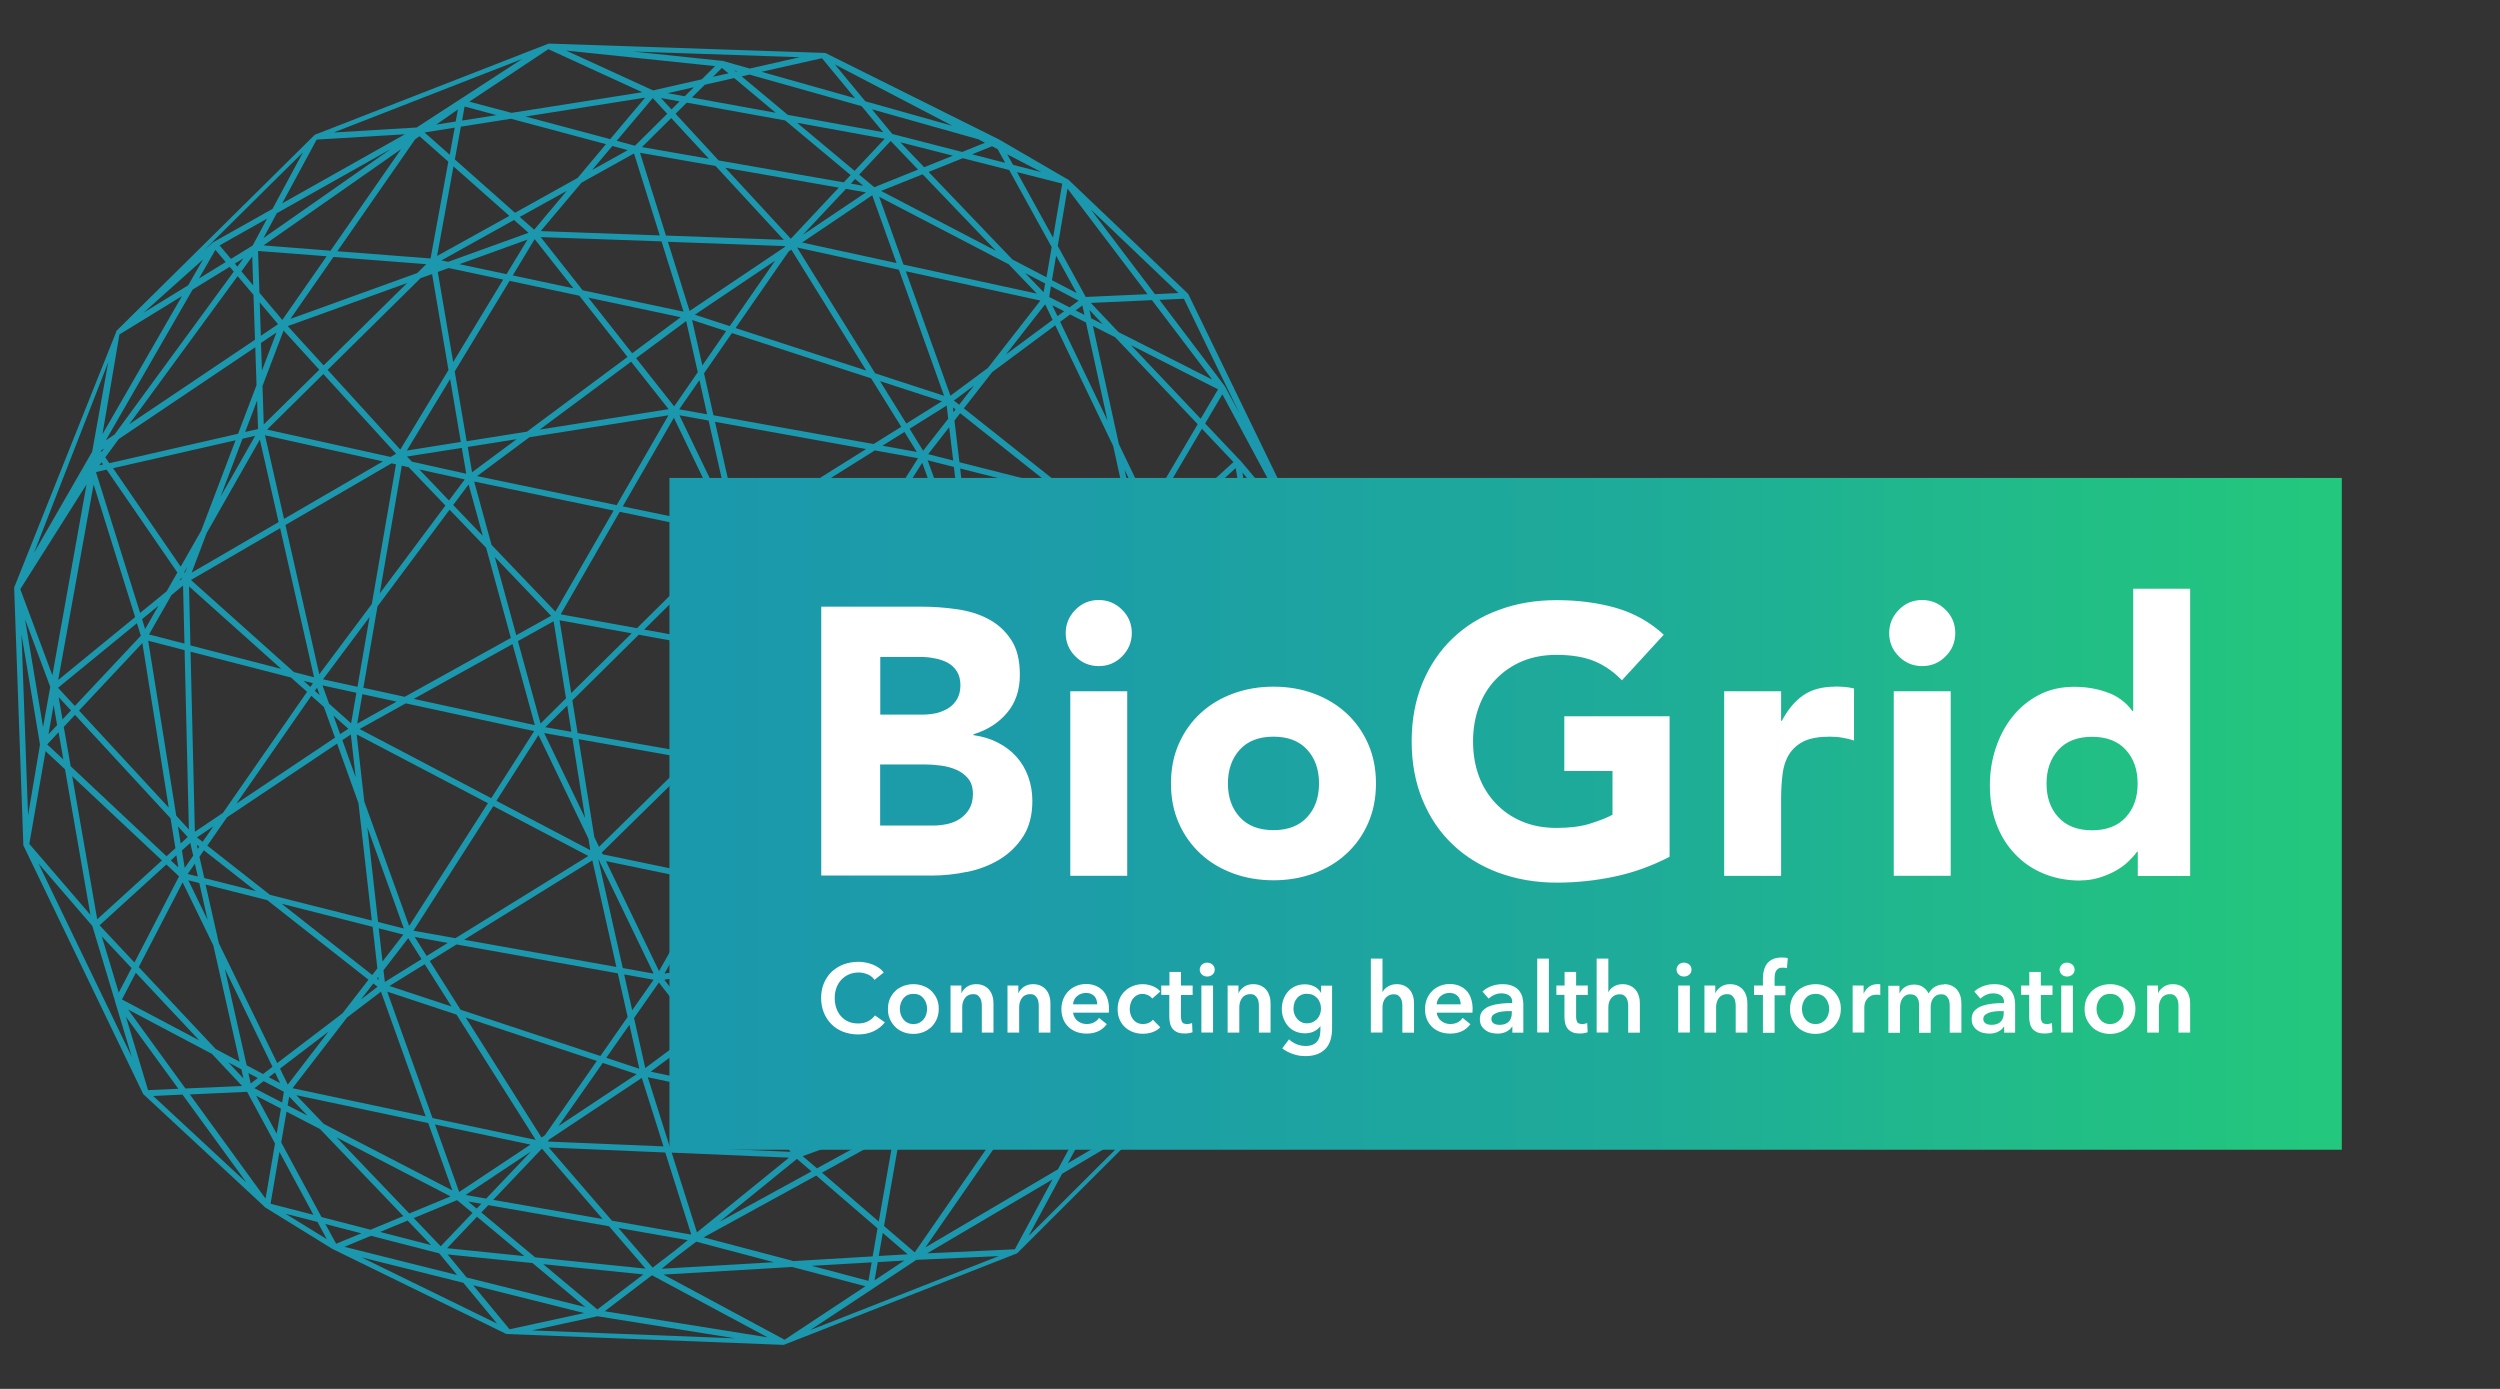 <?xml version="1.0" encoding="UTF-8"?>
<svg id="Layer_2" xmlns="http://www.w3.org/2000/svg" width="180" height="100" xmlns:xlink="http://www.w3.org/1999/xlink" viewBox="0 0 180 100">
  <rect x="0" y="0" width="180" height="100" fill="#333333" stroke="none"/>
  <defs>
    <style>
      .cls-1 {
        fill: none;
      }

      .cls-2 {
        fill: url(#linear-gradient);
      }

      .cls-3 {
        fill: #1b98ad;
      }

      .cls-4 {
        clip-path: url(#clippath-1);
      }

      .cls-5 {
        clip-path: url(#clippath-3);
      }

      .cls-6 {
        clip-path: url(#clippath-2);
      }

      .cls-7 {
        fill: #fff;
      }

      .cls-8 {
        clip-path: url(#clippath);
      }
    </style>
    <clipPath id="clippath">
      <rect class="cls-1" width="180" height="100"/>
    </clipPath>
    <clipPath id="clippath-1">
      <rect class="cls-1" x="1" y="3.07" width="167.61" height="93.86"/>
    </clipPath>
    <clipPath id="clippath-2">
      <rect class="cls-1" x="48.2" y="34.41" width="120.41" height="48.37"/>
    </clipPath>
    <linearGradient id="linear-gradient" x1="1203.66" y1="-199.32" x2="1204.56" y2="-199.32" gradientTransform="translate(-162377.09 -26838.51) scale(134.94 -134.94)" gradientUnits="userSpaceOnUse">
      <stop offset="0" stop-color="#1b98ad"/>
      <stop offset=".27" stop-color="#1c9da7"/>
      <stop offset=".61" stop-color="#1eac98"/>
      <stop offset=".99" stop-color="#23c67e"/>
      <stop offset="1" stop-color="#24c77e"/>
    </linearGradient>
    <clipPath id="clippath-3">
      <rect class="cls-1" x="1" y="3.07" width="167.61" height="93.86"/>
    </clipPath>
  </defs>
  <g id="Layer_1-2" data-name="Layer_1">
    <g class="cls-8">
      <g>
        <g class="cls-4">
          <path class="cls-3" d="M94.86,57.61s0,0,0,0h0s-.66-18.56-.66-18.56c0,0,0,0,0,0,0,0,0,0,0,0,0,0,0-.01,0-.02,0,0,0,0,0-.02,0,0,0,0,0,0,0,0,0-.01,0-.02,0,0,0,0,0,0,0,0,0,0,0,0l-8.62-17.77s-.02-.03-.03-.04c0,0,0-.01,0-.02,0,0,0,0,0,0,0,0,0,0-.01-.01l-8.61-8.21s0,0,0,0c0,0-.01,0-.02-.01,0,0,0,0-.01,0,0,0,0,0,0,0l-4.97-2.89s0,0,0,0c0,0,0,0,0,0l-12.49-6.22s0,0,0,0c0,0-.02,0-.03,0-.01,0-.03,0-.04-.01,0,0,0,0-.01,0h0s0,0,0,0l-19.79-.67h0s-.02,0-.02,0c-.01,0-.02,0-.03,0,0,0-.01,0-.02,0,0,0,0,0,0,0h0s0,0,0,0l-16.8,6.55s0,0,0,0c0,0-.02.01-.03.02,0,0-.02.01-.03.02,0,0,0,0,0,0h0s-14.26,14.1-14.26,14.1h0s0,0,0,0t0,0s0,.01-.01.02c0,0,0,0,0,0,0,0,0,0,0,0,0,0,0,.01,0,.02,0,0,0,.01,0,.02,0,0,0,0,0,0,0,0,0,0,0,0L1.02,42.3s0,0,0,0h0s0,.01,0,.02c0,0,0,.01,0,.02,0,0,0,0,0,.01,0,0,0,0,0,.01,0,0,0,0,0,0,0,0,0,0,0,0s0,0,0,0h0s.66,18.44.66,18.44h0s0,.01,0,.02c0,0,0,.01,0,.02,0,0,0,0,0,0,0,0,0,.01,0,.02,0,0,0,0,0,0,0,0,0,0,0,0,0,0,0,0,0,0l8.62,17.89s0,0,.01.01c0,.02.02.03.03.04,0,0,0,0,0,0,0,0,0,0,0,0l8.7,8.08h0s0,0,0,0h0s0,.02,0,.02c0,0,0,0,.01,0,0,0,.01.01.02.02,0,0,0,0,0,0h0s4.86,3,4.86,3h0s0,0,0,0c0,0,0,0,0,0,0,0,0,0,0,0l12.49,6.11h0s0,0,0,0c.02.01.05.02.08.02l19.9.78h0s.05,0,.08-.02h0l16.7-6.55h0s0,0,0,0c0,0,0,0,.01,0,0,0,.01,0,.02-.01,0,0,0,0,0,0,0,0,.02,0,.03-.02h0l14.26-14.22s0-.01,0-.02c0,0,.01-.01.02-.02,0,0,0,0,0-.01,0,0,0,0,0-.01,0,0,0,0,0,0,0,0,0,0,0,0l7.19-18.33h0s0,0,0-.02c0,0,0-.01,0-.02,0,0,0-.01,0-.02,0,0,0-.01,0-.02M20.25,82.25l.38-2.21,2.41,1.25,6,6.27-2.36.98-3.53-.91-2.9-5.37ZM22.58,87.47l-3.1-.8.64-3.73,2.45,4.53ZM16.54,19.21l.29.35-8.58,11.72-.63.42,6.25-10.85,2.67-1.64ZM14.32,20.06l1.19-2.07.74.88-1.94,1.19ZM52.88,5.07l.2.06-.1.02-.1-.08ZM62.52,92.22l-4.07-1.08,4.31-.25-.23,1.33ZM57.11,90.79l-6.45-1.7,8.11-4.45,4.41,3.8-.35,2.02-5.72.34ZM70.45,10.03l.47.25-1.64.66-5.03-1.29-1.47-1.78,7.67,2.16ZM62.29,7.28l-2.18-2.64,8.47,4.42-6.29-1.77ZM86.23,30.55l-3.5,5.94-2.17-4.51-1.87-8.51,1.6.81,5.95,6.27ZM81.42,24.85l6.28,3.18-1.25,2.12-5.03-5.31ZM77.62,79.18l-.12-3.64,8.97-5.99-7.96,10.87-.89-1.24ZM78.24,80.79l-.54.74-.05-1.57.6.83ZM46.98,91.26l-2.46-2.85,5,.88-.95.77-1.58,1.21ZM20.19,78l-.84-.44.45-.34.38.79ZM20.16,76.94l3.49-2.66-2.93,3.81-.56-1.15ZM24.97,73.27l2.46-1.87,3.22,8.98-9.59-2.03,3.92-5.08ZM13.09,61.24l.61-.55.21.92-.61.88-.2-1.25ZM12.85,62.46l-.55-.51.4-.37.14.88ZM7.31,33.28l.11.16-.27.06.16-.22ZM7.68,33.82l5.09,7.4-.77,1.35-1.91,1.56-3.18-10.14.77-.18ZM30.61,9.53l2.13-.34-.36,1.95-1.8-1.59.03-.02ZM32.81,8.75l-1.4.22,1.56-1.09-.16.87ZM33.45,7.67l2.31.62-2.49.39.18-1.01ZM33.18,9.12l3.61-.57,6.84,1.83-2.04,2.43-4.51,2.51-4.33-3.84.43-2.35ZM66.1,12.21l-3.15,1.27-1.09-.91,2.27-2.42,1.97,2.06ZM64.81,10.24l3.8.97-2.07.83-1.73-1.81ZM75.44,76.2l-2.55-2.83,3.98-3.93.09,2.8-1.52,3.96ZM77,73.35l.07,1.96-1.1.73,1.04-2.7ZM63.55,80.7l-3.94-.83,3.6-5.99,1.12,6.54-.78.28ZM64.41,80.85v.03s-.06-.01-.06-.01l.06-.02ZM14.03,59.88l-.31-12.96,7.23,1.86,1.16,1.03-6.06,8.72-2.01,1.35ZM15.36,59.5l-.77,1.11-.41-.32,1.18-.79ZM12.34,42.85l.84-.69.1,4.18-2.55-.66,1.62-2.84ZM10.45,45.3l-.22-.72,1.18-.97-.96,1.68ZM45.65,11.05l1.85,5.9-8.57-.31,2.94-3.49,3.78-2.1ZM42.65,12.22l1.44-1.71,1.11.3-2.55,1.42ZM75.77,21.98l.85.43-.48.35-.38-.79ZM75.79,23.03l-3.36,2.49,2.82-3.61.54,1.12ZM71.13,26.49l-2.7,2-3.21-8.96,9.69,2.11-3.78,4.85ZM81.5,38.28l-.33.47-3.65-2.9,3.65.92.33,1.5ZM81.64,36.9l.71.18-.51.73-.2-.9ZM81.51,39.03l.12-.17.07.32-.19-.15ZM81.67,39.71l-1.21.8.79-1.13.41.33ZM80.92,39.11l-1.44,2.06-7.88,5.25-1.43-3.95-1.04-8.74,7.37,1.86,4.42,3.51ZM67.53,66.61l-.2-.05,1.83-10.22,3.71-5.01,2.44,10.78-7.77,4.49ZM75.4,62.56l1.38,6.09-8.62-1.91,7.25-4.18ZM45.84,77.34l-5.63,3.74,3.19-4.55,2.44.81ZM43.65,76.16l1.67-2.38.71,3.17-2.38-.79ZM46.46,76.9l-.81-3.6,1.79-2.56,2.68,3.44-3.66,2.72ZM50.39,74.53l3.16,4.05-6.7-1.42,3.55-2.63ZM29.77,67.01l5.75-8.97,6.84,3.59-9.57,5.92-3.02-.54ZM32.24,67.89l-1.52.94-.86-1.37,2.38.43ZM28.19,33.36l.32.07-1.74,10.06-3.78,5.06-2.44-10.75,7.64-4.44ZM20.45,37.36l-1.37-6.02,8.49,1.88-7.12,4.14ZM56.98,17.98l5.39,8.7-9.41-3.06,3.82-5.51.19-.13ZM66.56,66.39l-2.73-2.86,4.75-6.41-1.67,9.34-.34-.08ZM42.79,60.26l-1.13-7.04,7.94,1.4-6.47,6.35-.34-.71ZM26.16,49.54l1.02-5.88,5.19-6.96,2.63,2.74,1.78,6.49-7.64,4.24-2.98-.65ZM28.57,50.51l-2.85,1.59.37-2.12,2.49.54ZM25.74,49.45l-2.48-.54,3.35-4.49-.87,5.02ZM29.43,33.64l2.64,2.76-4.73,6.33,1.59-9.2.49.11ZM66.1,32.99l-5.67,8.95-6.92-3.57,9.48-5.94,3.1.56ZM63.54,32.09l1.58-.99.89,1.44-2.48-.45ZM66.66,49.28l-9.15-1.93,3.07-4.85,9.5,4.89-3.42,1.89ZM70.25,47.8l-.39,2.16-2.55-.54,2.94-1.62ZM39.86,44.73l.89,5.55-1.83,1.81-1.63-5.93,2.57-1.43ZM37.17,45.73l-1.54-5.62,4.05,4.23-2.5,1.39ZM40.29,44.66l5.19.94-4.35,4.3-.84-5.24ZM40.84,50.8l.3,1.89-1.88-.33,1.58-1.56ZM41.21,50.43l4.78-4.73,8.28,1.5.4,2.45-4.69,4.61-8.39-1.48-.38-2.34ZM53.02,39.4l1.19,7.35-7.83-1.42,6.43-6.36.21.44ZM54.65,46.82l-.98-6.06,3.11,6.45-2.13-.39ZM56.71,47.64l-1.67,1.63-.32-2,1.99.36ZM54.76,50.16l.82,5.07-5.07-.89,4.25-4.18ZM56,55.16l-.87-5.37,1.92-1.88,1.56,5.81-2.61,1.44ZM58.73,54.15l1.51,5.64-4.05-4.24,2.54-1.4ZM57.46,47.78l8.62,1.82-7.08,3.91-1.54-5.72ZM57.19,47.06l-3.76-7.79-.08-.49,6.84,3.53-3.01,4.75ZM53.22,38.05l-1.74-7.68,10.88,1.96-9.15,5.73ZM52.71,37.77l-3.79-7.87,2.1.38,1.69,7.49ZM48.91,29.46l1.45-2.09.55,2.46-2.01-.36ZM52.35,38.02l-7.51-1.56,3.68-6.38,3.83,7.94ZM52.59,38.51l.02.04-6.75,6.68-5.49-1,4.25-7.38,7.97,1.66ZM39.98,44.03l-4.59-4.8-1.25-4.56,10.04,2.09-4.19,7.27ZM34.76,38.58l-2.13-2.22,1.11-1.48,1.02,3.7ZM32.33,36.04l-2.14-2.24,3.27.72-1.13,1.51ZM36.9,46.37l1.61,5.84-8.72-1.89,7.12-3.95ZM41.21,53.14l.92,5.76-2.95-6.12,2.03.36ZM43.39,61.51l-.06-.13,6.79-6.67,5.37.95-4.23,7.49-7.87-1.64ZM51.05,63.55l-3.6,6.37-3.82-7.92,7.41,1.54ZM55.88,55.86l4.59,4.8,1.26,4.67-10.02-2.08,4.17-7.39ZM61.09,61.3l2.17,2.27-1.15,1.55-1.03-3.82ZM63.57,63.89l2.24,2.34-3.41-.75,1.17-1.58ZM63.53,63.22l-2.67-2.79-1.75-6.5,7.61-4.2,3.06.64-1.04,5.79-5.22,7.05ZM70.21,50.47l2.39.5-3.27,4.42.88-4.92ZM70.28,50.05l.4-2.24,1.42,1.27.53,1.46-2.35-.5ZM70.89,47.41l.49-.33.41,1.14-.91-.81ZM70.71,47.01l-.32-2.66.84,2.31-.52.35ZM70.28,47.01l-9.46-4.88,5.58-8.81,3.35,9.25.53,4.44ZM66.79,33.14l1.89.48.84,7.06-2.73-7.54ZM66.82,32.71l1.52-1.95.29,2.4-1.8-.46ZM66.47,32.46l-.98-1.59,2.67-1.67.11.95-1.8,2.3ZM65.26,30.5l-1.9-3.06,4.46,1.45-2.57,1.61ZM64.89,30.73l-1.99,1.24-11.53-2.07-.68-3.02,2.01-2.9,10.02,3.26,2.17,3.49ZM50.57,26.31l-.74-3.27,2.45.8-1.71,2.47ZM52.54,23.48l-2.51-.82,5.78-3.89-3.26,4.7ZM49.4,23.1l.84,3.7-1.7,2.46-2.74-3.47,3.61-2.68ZM45.52,25.44l-3.16-4.01,6.65,1.41-3.5,2.6ZM48.14,29.46l-9.28,1.47,6.58-4.89,2.7,3.42ZM48.13,29.9l-3.73,6.47-10.05-2.09,3.77-2.8,10.01-1.58ZM33.99,34.01l-.31-1.83,3.52-.56-3.21,2.38ZM33.57,34.11l-3.91-.87-.36-.37,3.95-.62.32,1.86ZM22.6,48.76l-1.44-.37-7.41-6.63,6.42-3.73,2.44,10.73ZM22.53,49.19l-.18.27-.49-.44.68.17ZM22.83,49.52l.19.53-.35-.31.15-.22ZM23.22,49.35l2.44.53-.38,2.2-1.59-1.42-.47-1.31ZM29.21,50.64l9.25,2-3.09,4.83-9.48-4.98,3.33-1.85ZM38.78,52.94l3.59,7.45.13.82-6.76-3.55,3.03-4.73ZM42.65,61.95l1.73,7.67-10.96-1.96,9.22-5.71ZM43.07,61.89h.03s3.96,8.21,3.96,8.21l-2.22-.4-1.76-7.81ZM47.06,70.54l-1.54,2.2-.58-2.58,2.12.38ZM47.83,70.54l9.25-1.52-6.61,4.91-2.64-3.39ZM47.84,70.1l3.65-6.46,10.02,2.08-3.68,2.73-9.99,1.65ZM61.87,65.99l.3,1.75-3.41.56,3.11-2.31ZM62.29,65.89l4.05.9.22.23-3.97.65-.3-1.78ZM73.26,51.13l1.6.41,7.36,6.58-6.53,3.77-2.43-10.77ZM73.33,50.7l.23-.33.61.54-.83-.22ZM73.04,50.37l-.25-.68.45.4-.2.28ZM72.48,48.83l-.72-1.99,7.04-4.69-5.32,7.59-1.01-.9ZM69.08,33.28l-.36-3,.41-.53,6.55,5.2-6.6-1.67ZM68.65,29.67l-.04-.34.19.15-.15.19ZM68.68,28.84l1.45-1.08-1.07,1.38-.38-.3ZM67.98,28.5l-4.97-1.62-5.62-9.06,7.33,1.6,3.25,9.07ZM57.75,17.46l5.05-3.4,1.75,4.88-6.8-1.48ZM56.48,17.8l-6.83,4.59-1.56-4.98,8.45.31-.06.09ZM49.22,22.44l-7.27-1.54-3.02-3.83,8.7.31,1.58,5.05ZM38.5,17.22l2.79,3.54-4.37-.93,1.58-2.62ZM36.47,19.74l-3.39-.72,4.9-1.77-1.51,2.49ZM38.45,16.53l-1.03-.91,3.39-1.88-2.35,2.8ZM38.06,16.76l-5.79,2.09-.49-.1,5.23-2.91,1.04.92ZM31.51,19.13l-.06.02v-.03s.06.01.06.01ZM32.31,19.3l3.92.83-3.6,5.94-1.11-6.49.78-.28ZM36.68,20.22l5.03,1.07,3.47,4.41-7.24,5.38-4.34.69-.86-5.03,3.94-6.5ZM33.18,31.82l-3.89.62,3.12-5.15.77,4.54ZM28.12,32.9l-8.89-1.97,4.05-4,5.24,5.74-.4.23ZM20.06,37.59l-6.26,3.64,1.08-2.85,3.83-6.73,1.35,5.94ZM13.32,41.26l-.05-.07.21-.37-.17.43ZM13.09,41.68l-.16.13.11-.2.05.07ZM13.61,42.22l6.64,5.94-6.54-1.69-.1-4.25ZM22.42,50.1l.9.8.8,2.21-7.1,4.75,5.4-7.77ZM24,51.51l1.08.96-.59.39-.49-1.36ZM25.26,52.88l.35,3.09-.96-2.68.61-.41ZM25.69,52.88l9.44,4.95-5.67,8.84-3.23-8.96-.55-4.84ZM29.07,66.85l-1.85-.47-.77-6.81,2.62,7.27ZM29.04,67.29l-1.5,1.94-.27-2.39,1.77.45ZM29.39,67.54l.96,1.52-2.64,1.64-.1-.84,1.78-2.31ZM30.58,69.42l1.93,3.05-4.47-1.48,2.54-1.57ZM30.95,69.19l1.92-1.19,11.61,2.08.71,3.14-1.96,2.81-10.07-3.33-2.21-3.5ZM42.97,76.39l-3.74,5.35-.24.16-5.46-8.64,9.45,3.13ZM39.53,82.05l6.68-4.44,1.56,4.93-8.33-.35.09-.14ZM46.64,77.56l7.31,1.55,2.97,3.82-8.7-.37-1.58-5ZM54.61,79.25l4.32.92-1.57,2.62-2.75-3.53ZM56.81,83.35l-6.63,5.38-1.82-5.74,8.44.36ZM59.38,80.26l3.4.72-4.9,1.77,1.5-2.49ZM59.17,79.77l-4.97-1.05-3.47-4.45,7.28-5.41,4.23-.7.86,5.06-3.94,6.55ZM62.67,68.09l3.91-.64-3.13,5.2-.78-4.56ZM67.6,67.07l9.03,2-4.03,3.98-5.26-5.83.26-.15ZM77.29,69.11l.96-.22-.89,2.32-.07-2.1ZM77.49,68.62l2.68-4.74-1.74,4.53-.94.21ZM77.15,68.35l-1.36-6.01,6.38-3.68-.95,2.48-4.07,7.21ZM75.77,51.78l6.46,1.67.13,4.22-6.59-5.89ZM75.07,51.15l-1.27-1.13,5.98-8.53,2.05-1.37.39,12.88-7.15-1.84ZM82.27,40.29l.91.99,2.02,12.48-2.54-.66-.38-12.81ZM82.35,39.74l.51-.47.2,1.24-.71-.77ZM82.17,39.31l-.21-.94.61-.87.2,1.25-.61.55ZM83.02,37.54l.54.51-.4.37-.14-.88ZM81.54,36.43l-.57-2.61,1.35,2.81-.77-.2ZM81.07,36.31l-4.37-1.11-7.3-5.8,2.04-2.61,4.54-3.37,4.17,8.69.92,4.19ZM76.33,23.17l.72-.53,1.14.58,1.55,7.06-3.41-7.11ZM77.44,22.35l.49-.36.15.68-.64-.32ZM77.01,22.13l-1.47-.75.13-.77,1.99,1.04-.65.48ZM75.15,21.05l-1.34-1.39,1.44.75-.11.64ZM74.65,21.14l-9.6-2.09-1.75-4.88,9.33,4.86,2.02,2.11ZM63.43,13.75l3-1.2,5.28,5.51-8.27-4.31ZM62.16,13.38l-.9-.16.31-.33.59.49ZM62.35,13.85l-4.55,3.06,3.11-3.31,1.44.25ZM56.94,17.19l-4.72-5.11,8.17,1.43-3.45,3.68ZM56.43,17.27l-8.48-.31-1.87-5.96,5.44.95,4.91,5.32ZM46.22,10.59l2.11-2.09,2.71,2.93-4.82-.84ZM45.71,10.49l-1.31-.35,2.6-3.08,1.04,1.13-2.33,2.31ZM47.59,7.06l1.34.24-.58.58-.76-.82ZM43.94,10.02l-6.1-1.63,8.61-1.36-2.51,2.98ZM36.68,15.54l-5.21,2.89,1.18-6.45,4.02,3.56ZM31.04,19.3h-.03s.02-.02.02-.02v.02ZM31.11,19.73l1.18,6.91-3.47,5.73-5.23-5.74,6.69-6.6.84-.3ZM23.3,26.31l-2.58-2.83,8.59-3.1-6.01,5.93ZM19.9,23.95l-1.04,2.73-.07-1.99,1.1-.74ZM18.78,24.18l-.08-2.41,1.32,1.57-1.24.84ZM20.42,23.8l2.57,2.82-4,3.94-.09-2.77,1.52-4ZM18.58,30.89l-.93.21.86-2.26.07,2.05ZM18.37,31.38l-2.49,4.38,1.58-4.17.9-.21ZM14.49,38.2l-1.48,2.6-4.87-7.09,8.82-2.01-2.47,6.5ZM9.73,44.43l-5.54,4.53,2.55-14.08,2.99,9.55ZM4.21,50.18l.9.97-.61.65-.28-1.62ZM4.12,52.2l-.63.67.37-2.12.25,1.45ZM4.18,49.52l5.68-4.65.28.9-4.75,5.06-1.22-1.32ZM10.25,46.3l1.9,11.85-6.46-6.99,4.56-4.86ZM10.66,46.13l2.63.68.31,12.91-.91-.99-2.02-12.6ZM13.52,60.26l-.51.47-.2-1.23.71.77ZM14.17,60.82l.18.14-.11.16-.07-.31ZM14.69,61.23l3.73,2.93-3.71-.94-.35-1.53.32-.47ZM14.93,60.88l1.41-2.03,7.93-5.31,1.54,4.29.96,8.45-7.33-1.85-4.51-3.54ZM26.83,66.73l.34,2.99-.37.48-6.52-5.13,6.55,1.66ZM27.23,70.34l.03.22-.12-.1.1-.13ZM27.18,71.05l-1.19.91.89-1.15.31.24ZM27.88,71.4l4.99,1.65,5.7,9.02-7.43-1.57-3.26-9.1ZM38.18,82.42l-5.12,3.4-1.74-4.86,6.87,1.45ZM33.52,86.04l4.71-3.13-3.23,3.39-1.48-.26ZM34.65,86.68l-.33.34-.61-.51.94.16ZM39.02,82.7l4.37,5.07-7.88-1.38,3.51-3.69ZM39.52,82.62l8.38.36,1.87,5.91-5.71-1-4.55-5.27ZM57.38,83.44l1.05.9-6.63,3.63,5.58-4.53ZM57.8,83.24l5.78-2.09.48.1-5.24,2.87-1.03-.88ZM64.39,81.57l-1.12,6.38-4.09-3.52,5.21-2.86ZM64.82,80.7h.03s-.02.02-.02.02v-.02ZM64.75,80.27l-1.19-6.96,3.48-5.78,5.25,5.83-6.71,6.62-.84.3ZM72.58,73.67l2.56,2.84-8.59,3.1,6.03-5.95ZM77.08,75.82l.09,2.72-1.35-1.88,1.26-.84ZM77.48,75.04l-.09-2.72,1.36-3.54,9.96-2.27-1.49,2.04-9.73,6.49ZM78.94,68.29l2.67-6.97,1.35-2.39,5.88,7.09-9.9,2.26ZM82.8,57.72l-.12-4.17,2.47.64-1.69,2.99-.66.54ZM83.72,41.86l6.43,6.97-4.54,4.77-1.9-11.74ZM83.59,41.08l-.35-2.16.64-.58,6.96,6.53.46,2.75-.84.89-6.86-7.43ZM84.2,38.05l4.77-4.35,1.75,10.46-6.52-6.12ZM91.66,47.23l-.31-1.87,1.11,1.04-.79.84ZM92.36,47.13l-.36,2.09-.24-1.45.6-.64ZM91.38,48.16l.28,1.67-.92-.99.64-.67ZM91.23,44.66l-1.78-10.64,4.29,5.1-1.18,6.79-1.34-1.25ZM83.88,37.76l-.9-.85,3.56-6.04,2.27,2.4-4.93,4.49ZM78.57,22.92l-.13-.6.96,1.02-.83-.42ZM75.74,20.17l.3-1.76,1.48,2.69-1.79-.93ZM75.34,19.96l-2.45-1.28-6.03-6.3,2.46-.99,3.34.85,3.06,5.55-.37,2.16ZM73.22,12.39l3.26.83-.66,3.89-2.6-4.72ZM72.94,11.87l-.42-.76,2.46,1.28-2.04-.52ZM72.36,11.72l-2.37-.61,1.44-.58.4.21.54.98ZM61.53,12.3l-4.14-3.46,6.31,1.15-2.17,2.31ZM61.24,12.61l-.49.52-9.01-1.58-3.1-3.36.81-.8,7.08,1.28,4.71,3.93ZM49.82,7.02l.93-.92,2.11-.48,2.99,2.5-6.04-1.1ZM49.3,6.93l-1.23-.22,1.89-.43-.66.65ZM36.81,8.12l-3.02-.8,5.69-3.78,6.76,3.1-9.44,1.49ZM30.21,9.81l2.07,1.83-1.28,6.97-6.71-.52,5.6-8.06.31-.22ZM30.69,19.02l-.65.64-9.13,3.3,3.1-4.46,6.68.52ZM20.33,23.04l-1.65-1.96-.1-3.01,4.94.38-3.19,4.58ZM18.23,20.55l-.85-1.01.78-1.07.07,2.08ZM18.25,21.24l.11,3.22-9.06,6.09,7.81-10.67,1.14,1.35ZM18.38,24.98l.09,2.75-1.33,3.5-9.27,2.12-.29-.42.97-1.32,9.83-6.61ZM7.32,32.53l-.06-.08.23-.15-.17.24ZM4.22,52.73l.34,1.95-1.16-1.08.81-.87ZM4.59,52.34l.81-.87,6.88,7.45.35,2.15-.64.58-6.9-6.48-.5-2.84ZM11.66,61.95l-4.66,4.24-1.8-10.3,6.46,6.06ZM11.98,62.24l.91.86-3.21,6.2-2.51-2.68,4.81-4.38ZM14.03,62.18l.21.93-.73-.18.52-.74ZM14.35,63.58l.6,2.66-1.39-2.86.79.2ZM14.81,63.69l4.43,1.12,7.29,5.73-1.87,2.42-4.7,3.58-4.2-8.62-.96-4.23ZM19.62,76.81l-.68.52-1.18-.63-1.57-6.94,3.43,7.05ZM18.56,77.62l-.51.39-.17-.75.68.36ZM18.98,77.84l1.46.77-.13.77-1.99-1.03.66-.51ZM20.82,78.95l1.31,1.37-1.42-.73.11-.63ZM21.32,78.85l9.51,2.01,1.74,4.85-9.26-4.79-1.99-2.08ZM32.44,86.14l-2.97,1.23-5.24-5.48,8.21,4.25ZM32.91,86.41l1.11.92-2.29,2.4-1.94-2.03,3.12-1.29ZM31.05,89.65l-3.68-.95,1.98-.82,1.69,1.77ZM34.35,87.61l3.4,2.83-5.56-.57,2.16-2.27ZM34.65,87.3l.51-.53,8.69,1.52,2.63,3.05-7.95-.81-3.87-3.23ZM48.83,90.39l1.3-.99,5.59,1.48-8.08.47,1.18-.96ZM63.56,88.77l1.79,1.54-2.08.12.29-1.66ZM63.65,88.27l1.21-6.88,6.72.52-5.72,8.26-2.21-1.9ZM65.17,80.98l.65-.64,9.14-3.3-3.09,4.46-6.69-.52ZM75.52,76.98l1.68,2.34.09,2.6-4.92-.38,3.16-4.56ZM78.51,81.16l.06.08-.22.14.16-.22ZM78.78,80.79l8.74-11.93,1.14-.76-1.39,7.71-8.33,5.21-.16-.22ZM88.26,67.84l.58-.8-.08.46-.5.33ZM83.18,58.54l.6-1.07,2-1.64,2.91,9.36-5.51-6.65ZM84.37,56.44l1.04-1.84.25.79-1.28,1.05ZM85.71,54.11l4.73-4.97,1.23,1.34-5.66,4.62-.31-.98ZM89.28,33.14s0,0,0,0c0,0,0,0,0,0,0,0,0,0,0,0t0,0l-2.51-2.65,1.24-2.1,4.81,8.94-3.53-4.19ZM80.54,23.92l-2-2.11,4.4-.2,4.34,5.72-6.73-3.41ZM78.18,21.39l-2.02-3.68.7-4.13,5.76,7.6-4.44.2ZM61.56,7.07l-6.73-1.9,4.35-.98,2.38,2.88ZM62.05,7.66l1.54,1.86-6.87-1.25-3.32-2.77.56-.13,8.1,2.28ZM51.33,5.53l.65-.64.47.39-1.12.25ZM50.54,5.71l-3.52.8-6.26-2.87,10.73,1.12-.96.95ZM23.8,18.05l-4.83-.38,9.91-6.93-5.08,7.31ZM17.09,19.2l-.18-.22.62-.38-.44.6ZM7.38,31.24l1.22-7.16,4.5-2.76-5.71,9.92ZM6.23,34.88l-2.46,13.74-2.31-6.2,4.77-7.54ZM3.28,54.08l1.4,1.31,1.83,10.48-4.4-5.11,1.17-6.68ZM9.47,69.7l-.92,1.77-1.22-4.05,2.14,2.28ZM9.78,70.04l4.57,4.87-5.57-2.95,1-1.92ZM9.99,69.63l3.16-6.1,2.21,4.54,1.89,8.37-1.72-.91-5.54-5.9ZM17.38,76.99l.15.66-1.09-1.16.94.5ZM20.23,79.82l-.31,1.81-1.48-2.74,1.79.93ZM26.02,88.8l-1.82.75-.77-1.42,2.59.67ZM26.72,88.98l4.9,1.26,1.29,1.56-8.11-2.03,1.93-.8ZM32.23,90.32l6.11.62,3.8,3.17-8.54-2.13-1.37-1.66ZM39.11,91.02l7.21.74-3.31,2.52-3.9-3.26ZM57.07,91.23l5.24,1.38-5.82,3.85-8.72-4.69,9.3-.55ZM63.2,90.87l1.91-.11-2.14,1.42.23-1.31ZM66.63,89.81l5.44-7.85,5.09.4-.99,1.83-9.54,5.62ZM75.78,84.92l-2.71,5.03-6.31.29,9.02-5.32ZM77.67,82.31l1.15-.72.52.72-2.45,1.44.78-1.45ZM79.69,82.07l-.5-.7,5.6-3.5-5.1,4.21ZM89.17,65.25l-3.02-9.72,5.52-4.51-1.43,8.18-1.08,6.04ZM90.68,59.27l1.41-7.89,2.31,6.2-4.74,7.48,1.01-5.79ZM92.24,50.55l.52-2.9,1.3,7.77-1.82-4.88ZM88.2,27.85s0,0,0-.01c0,0,0-.01,0-.02h0s-4.72-6.23-4.72-6.23l1.76-.08,4.01,8.27-1.04-1.93ZM83.15,21.17l-4.62-6.1,6.32,6.03-1.7.08ZM53.96,4.93l-1.94-.55s-.01,0-.02,0c0,0,0,0-.01,0l-6.41-.67,12,.41-3.62.82ZM30,9.18l-5.98.36,13.57-5.29-7.59,4.93ZM29.15,9.67l-8.83,4.97,2.48-4.59,6.35-.38ZM28.11,10.75l-9.14,6.39.96-1.79,8.17-4.6ZM18.19,17.68l-1.56.96-.82-.97,3.42-1.93-1.04,1.94ZM13.55,20.54l-3.21,1.97,4.28-3.83-1.07,1.86ZM6.65,32.5l-4.2,7.3,5.34-13.71-1.15,6.41ZM3.62,49.45l-.52,2.9-1.3-7.77,1.82,4.88ZM6.66,66.71l1.62,5.37s0,.02,0,.02c0,0,0,0,0,0s0,0,0,0c0,0,0,0,0,0,0,0,0,0,0,0l1.21,4-6.72-13.93,3.88,4.5ZM10.66,78.49l-1.59-5.28,3.77,5.18-2.18.1ZM9.21,72.68l6.05,3.2,2.17,2.31-4.08.18-4.14-5.7ZM17.79,78.61l2.01,3.72-.68,3.97-5.45-7.5,4.13-.19ZM22.86,87.98l.67,1.24-2.97-1.83,2.31.59ZM33.36,92.36l2.43,2.94-9.76-4.77,7.33,1.83ZM36.68,95.7l-2.61-3.16,7.99,2-5.38,1.17ZM46.94,91.82l8.33,4.47-11.73-1.88,3.4-2.59ZM65.97,90.71l5.94-.27-13.58,5.33,7.65-5.06ZM76.49,84.5l3.27-1.93s0,0,0,0c0,0,0,0,0,0,0,0,0,0,0,0,0,0,0,0,0,0l4.27-3.52-9.97,9.94,2.41-4.48ZM89.22,67.65h0s0,0,0,0l.26-1.47,4.15-6.55-5.54,14.13,1.13-6.11ZM94.31,54.31l-1.33-7.92.86-5.18.47,13.1ZM21.79,11.01l-2.17,4.03-4.25,2.39s0,0-.01,0c0,0-.01,0-.02.01,0,0,0,0,0,0,0,0,0,0,0,0s0,0,0,0l-.64.57,7.09-7.02ZM1.55,45.69l1.33,7.92-.86,5.1-.47-13.01ZM11.03,78.91l2.11-.1,4.61,6.34-6.73-6.25ZM43.02,94.77l9.91,1.59-14.62-.57,4.71-1.02Z"/>
        </g>
        <g class="cls-6">
          <rect class="cls-2" x="48.2" y="34.41" width="120.41" height="48.37"/>
        </g>
        <g class="cls-5">
          <path class="cls-7" d="M69.63,62.78c.87-.18,1.65-.48,2.34-.9.69-.42,1.26-.97,1.7-1.66.44-.68.66-1.54.66-2.56,0-.62-.1-1.2-.3-1.75-.2-.55-.49-1.03-.86-1.44-.37-.41-.82-.75-1.34-1.01-.52-.27-1.1-.44-1.74-.53v-.06c1-.31,1.81-.82,2.42-1.55.61-.72.92-1.63.92-2.72s-.21-1.91-.63-2.54c-.42-.64-.97-1.14-1.64-1.49-.67-.36-1.44-.59-2.28-.71-.85-.12-1.69-.18-2.53-.18h-7.22v19.36h7.93c.86,0,1.72-.09,2.58-.27M63.38,47.3h2.9c.33,0,.67.03,1.01.1.35.06.66.17.93.31.27.15.5.35.67.62.17.26.26.6.26,1s-.08.71-.23.99c-.16.27-.36.49-.62.66-.26.16-.54.28-.86.36-.32.07-.64.11-.97.11h-3.09v-4.13ZM63.38,55.04h3.23c.35,0,.72.03,1.12.08.4.05.77.15,1.12.3.35.15.63.36.86.64.23.28.34.65.34,1.11,0,.42-.09.78-.26,1.07-.17.29-.4.53-.67.71-.27.18-.58.31-.92.38-.34.07-.67.11-1,.11h-3.83v-4.4ZM77.06,63.06h4.1v-13.29h-4.1v13.29ZM79.11,47.96c.66,0,1.22-.23,1.68-.7.46-.46.7-1.03.7-1.68s-.23-1.22-.7-1.68c-.46-.46-1.03-.7-1.68-.7s-1.22.23-1.68.7c-.46.47-.7,1.03-.7,1.68s.23,1.22.7,1.68c.46.47,1.03.7,1.68.7M132.12,49.44c-.91,0-1.67.2-2.27.61-.6.41-1.12,1.03-1.56,1.85h-.05v-2.13h-4.1v13.29h4.1v-5.55c0-.66.04-1.26.11-1.81.07-.55.23-1.02.48-1.41.25-.39.6-.7,1.05-.92.46-.22,1.08-.33,1.86-.33.31,0,.61.02.89.07.28.05.57.11.86.21v-3.75c-.2-.05-.42-.09-.66-.11-.24-.02-.47-.03-.71-.03M149.79,63.39c.46,0,.9-.06,1.33-.19.43-.13.82-.29,1.18-.49.36-.2.67-.42.93-.67.26-.25.48-.49.64-.72h.05v1.75h3.77v-20.68h-4.1v8.81h-.05c-.47-.64-1.08-1.09-1.82-1.35-.74-.27-1.54-.4-2.39-.4-.95,0-1.8.2-2.54.59-.75.39-1.38.92-1.9,1.57-.52.66-.92,1.41-1.2,2.26-.28.85-.42,1.74-.42,2.67,0,1,.15,1.92.46,2.76.31.84.75,1.56,1.33,2.17.57.61,1.26,1.09,2.06,1.42.8.34,1.7.51,2.68.51M148.21,53.98c.57-.62,1.38-.93,2.42-.93s1.85.31,2.42.93c.57.62.86,1.43.86,2.44s-.29,1.81-.86,2.43c-.57.62-1.38.93-2.42.93s-1.85-.31-2.42-.93-.86-1.43-.86-2.43.29-1.81.86-2.44M136.35,63.06h4.1v-13.29h-4.1v13.29ZM138.4,43.2c-.66,0-1.22.23-1.68.7-.46.47-.7,1.03-.7,1.68s.23,1.22.7,1.68c.46.47,1.03.7,1.68.7s1.22-.23,1.68-.7c.47-.46.7-1.03.7-1.68s-.23-1.22-.7-1.68c-.46-.46-1.03-.7-1.68-.7M107.91,62.84c1.28.47,2.67.71,4.18.71,1.42,0,2.82-.15,4.18-.44,1.37-.29,2.68-.77,3.94-1.42v-10.12h-7.58v3.94h3.47v3.15c-.4.22-.94.43-1.61.64s-1.48.31-2.41.31-1.74-.15-2.48-.46c-.74-.31-1.37-.74-1.9-1.3-.53-.56-.94-1.21-1.22-1.97-.28-.76-.42-1.59-.42-2.5s.14-1.72.42-2.49c.28-.77.69-1.43,1.22-1.98s1.16-.99,1.9-1.3c.74-.31,1.56-.46,2.48-.46,1.09,0,2.01.16,2.73.46s1.39.77,1.97,1.37l3.01-3.28c-.98-.91-2.13-1.55-3.43-1.93-1.3-.37-2.73-.56-4.28-.56s-2.91.24-4.18.71c-1.28.47-2.38,1.15-3.31,2.04-.93.89-1.65,1.96-2.17,3.21-.52,1.26-.78,2.66-.78,4.21s.26,2.95.78,4.21c.52,1.26,1.24,2.33,2.17,3.21.93.89,2.03,1.56,3.31,2.04M96.93,61.48c.67-.61,1.19-1.34,1.57-2.2.38-.86.57-1.81.57-2.87s-.19-2.01-.57-2.87c-.38-.86-.91-1.59-1.57-2.2-.67-.61-1.45-1.08-2.35-1.41-.9-.33-1.86-.49-2.89-.49s-1.98.16-2.89.49c-.9.33-1.69.8-2.35,1.41-.67.61-1.19,1.35-1.57,2.2-.38.86-.57,1.81-.57,2.87s.19,2.01.57,2.87c.38.86.91,1.59,1.57,2.2.66.61,1.45,1.08,2.35,1.41.9.33,1.86.49,2.89.49s1.98-.16,2.89-.49c.9-.33,1.69-.8,2.35-1.41M91.69,59.77c-1.04,0-1.85-.31-2.42-.93s-.86-1.43-.86-2.43.29-1.81.86-2.44c.57-.62,1.38-.93,2.42-.93s1.85.31,2.42.93c.57.62.86,1.43.86,2.44s-.29,1.81-.86,2.43-1.38.93-2.42.93"/>
          <path class="cls-7" d="M62.95,70.53c-.13-.18-.3-.31-.51-.39-.21-.08-.42-.12-.62-.12-.26,0-.49.05-.7.14-.21.09-.39.22-.55.39-.15.16-.27.36-.35.58-.08.22-.12.46-.12.72,0,.27.04.52.12.75.08.22.19.42.34.58.15.16.33.29.53.38.21.09.44.13.7.13s.51-.05.71-.16c.21-.11.37-.25.5-.42l.71.5c-.22.28-.49.49-.81.64-.32.15-.69.23-1.12.23-.39,0-.75-.07-1.07-.19-.33-.13-.61-.31-.84-.54s-.42-.51-.55-.83c-.13-.32-.2-.68-.2-1.07s.07-.76.21-1.08c.14-.32.33-.6.57-.82.24-.22.53-.4.85-.52.33-.12.69-.18,1.07-.18.16,0,.33.02.5.05.17.03.34.08.5.14.16.06.31.14.45.24.14.09.26.21.36.34l-.68.54Z"/>
          <path class="cls-7" d="M63.93,72.64c0-.27.05-.51.14-.73.1-.22.23-.4.39-.56.16-.16.36-.27.58-.36.23-.08.46-.13.72-.13s.49.04.72.13c.22.08.42.2.58.36.16.16.29.34.39.56.1.22.14.46.14.73s-.05.51-.14.73c-.1.22-.23.41-.39.57-.17.16-.36.28-.58.37-.23.09-.46.13-.72.13s-.49-.04-.72-.13c-.23-.09-.42-.21-.58-.37s-.29-.35-.39-.57c-.1-.22-.14-.46-.14-.73M64.79,72.64c0,.13.02.26.06.39.04.13.1.25.18.35.08.1.18.19.3.25.12.07.27.1.44.1s.31-.03.44-.1c.12-.07.22-.15.3-.25.08-.1.14-.22.18-.35.04-.13.06-.26.06-.39s-.02-.26-.06-.39c-.04-.13-.1-.25-.18-.35-.08-.1-.18-.19-.3-.25s-.27-.09-.44-.09-.31.03-.44.09c-.12.06-.22.15-.3.25-.08.1-.14.22-.18.35-.04.13-.06.26-.06.39"/>
          <path class="cls-7" d="M68.42,70.96h.8v.54h.01c.07-.17.21-.32.39-.45.19-.13.41-.19.66-.19.22,0,.41.04.57.12.16.08.29.18.39.31.1.13.17.27.22.44.05.16.07.33.07.51v2.11h-.84v-1.87c0-.1,0-.2-.02-.31-.01-.11-.04-.21-.09-.29-.05-.09-.11-.16-.19-.22-.08-.06-.19-.08-.33-.08s-.25.03-.35.08c-.1.05-.18.12-.24.21s-.11.18-.14.29c-.03.11-.05.22-.05.33v1.86h-.84v-3.38Z"/>
          <path class="cls-7" d="M72.52,70.96h.8v.54h.01c.07-.17.21-.32.39-.45.19-.13.41-.19.66-.19.22,0,.41.04.57.12.16.08.29.18.39.31.1.13.17.27.22.44.05.16.07.33.07.51v2.11h-.84v-1.87c0-.1,0-.2-.02-.31-.01-.11-.04-.21-.09-.29-.05-.09-.11-.16-.19-.22-.08-.06-.19-.08-.33-.08s-.25.03-.35.08c-.1.05-.18.12-.24.21s-.11.18-.14.29c-.03.11-.05.22-.05.33v1.86h-.84v-3.38Z"/>
          <path class="cls-7" d="M79.84,72.69v.11s0,.08,0,.11h-2.57c0,.12.04.23.1.33.05.1.12.19.21.26.09.07.19.13.3.17.11.04.23.06.35.06.21,0,.39-.04.54-.12.15-.08.27-.18.36-.32l.56.45c-.33.45-.82.68-1.45.68-.26,0-.51-.04-.73-.12-.22-.08-.41-.2-.57-.35-.16-.15-.29-.33-.38-.55-.09-.22-.14-.47-.14-.74s.05-.52.14-.74c.09-.22.22-.41.38-.57.16-.16.35-.28.57-.37.22-.09.45-.13.71-.13.23,0,.45.04.65.12.2.08.37.19.52.34.15.15.26.34.34.57.08.23.12.49.12.8M79,72.31c0-.11-.02-.21-.05-.31-.03-.1-.08-.19-.14-.26-.07-.07-.15-.13-.25-.18-.1-.04-.22-.07-.36-.07-.25,0-.47.08-.65.23-.18.15-.27.35-.29.59h1.73Z"/>
          <path class="cls-7" d="M82.97,71.9c-.07-.09-.16-.17-.3-.24-.13-.06-.27-.1-.4-.1-.16,0-.29.03-.41.1-.12.06-.21.15-.29.25-.08.1-.13.22-.17.35-.04.13-.06.26-.06.39s.02.26.06.39c.04.13.1.25.18.35.08.1.18.19.3.25.12.06.26.09.42.09.13,0,.26-.02.39-.08.13-.05.24-.13.32-.23l.53.54c-.14.15-.32.27-.54.35-.22.08-.45.12-.71.12s-.49-.04-.71-.12c-.22-.08-.42-.2-.58-.35-.17-.16-.3-.34-.39-.56-.1-.22-.14-.47-.14-.75s.05-.52.14-.74.23-.41.39-.56c.16-.16.36-.27.57-.36.22-.08.45-.13.7-.13s.49.05.72.14c.23.09.42.22.55.39l-.58.51Z"/>
          <path class="cls-7" d="M83.61,71.64v-.68h.59v-.98h.83v.98h.84v.68h-.84v1.57c0,.15.03.27.08.37.05.1.17.15.36.15.06,0,.12,0,.18-.02.07-.01.12-.03.18-.05l.03.66c-.07.03-.16.05-.27.07-.1.02-.2.02-.3.02-.23,0-.41-.03-.55-.1s-.25-.15-.33-.26c-.08-.11-.14-.24-.17-.38-.03-.14-.05-.3-.05-.46v-1.58h-.59Z"/>
          <path class="cls-7" d="M86.38,69.82c0-.14.05-.25.15-.36.1-.1.23-.15.38-.15s.29.05.39.14c.11.1.16.22.16.36s-.05.27-.16.36c-.11.1-.24.14-.39.14s-.28-.05-.38-.15c-.1-.1-.15-.22-.15-.36M86.5,70.96h.84v3.38h-.84v-3.38Z"/>
          <path class="cls-7" d="M88.37,70.96h.8v.54h.01c.07-.17.21-.32.39-.45.19-.13.41-.19.66-.19.22,0,.41.04.57.12.16.08.29.18.39.31.1.13.17.27.22.44.05.16.07.33.07.51v2.11h-.84v-1.87c0-.1,0-.2-.02-.31-.01-.11-.04-.21-.09-.29-.05-.09-.11-.16-.19-.22-.08-.06-.19-.08-.33-.08s-.25.03-.35.08c-.1.05-.18.12-.24.21s-.11.18-.14.29c-.03.11-.05.22-.05.33v1.86h-.84v-3.38Z"/>
          <path class="cls-7" d="M95.91,70.96v3.08c0,.31-.04.58-.11.83-.08.25-.19.46-.35.63-.16.17-.36.3-.6.4-.24.09-.52.14-.85.14-.14,0-.28-.01-.43-.03-.15-.02-.3-.06-.45-.11-.15-.05-.29-.11-.43-.18-.14-.07-.26-.15-.37-.24l.49-.65c.16.16.35.27.56.36.21.08.42.12.63.12s.37-.03.51-.09c.14-.06.25-.14.33-.24.08-.1.14-.23.18-.37.03-.14.05-.3.05-.47v-.25h-.01c-.12.17-.28.29-.47.38s-.4.13-.64.13c-.25,0-.48-.05-.69-.14-.21-.09-.38-.22-.52-.38-.14-.16-.25-.35-.33-.56-.08-.21-.12-.44-.12-.68s.04-.47.12-.69c.08-.22.19-.4.33-.56.14-.16.32-.29.52-.38.2-.09.43-.14.69-.14.24,0,.46.05.67.15.21.1.37.25.49.46h.01v-.51h.8ZM94.1,71.55c-.16,0-.29.03-.41.08-.12.06-.22.13-.3.23-.08.1-.15.21-.19.34-.04.13-.07.27-.07.42,0,.14.02.27.07.39.04.13.11.24.19.34.08.1.18.18.3.24.12.06.26.09.41.09s.29-.03.42-.09c.12-.06.23-.14.32-.23.09-.1.15-.21.2-.34.05-.13.07-.26.07-.4s-.02-.28-.07-.41c-.05-.13-.11-.25-.2-.34-.09-.1-.19-.18-.31-.23-.12-.06-.26-.08-.41-.08"/>
          <path class="cls-7" d="M100.56,70.86c.22,0,.41.04.57.12.16.08.29.18.39.31.1.13.17.27.22.44.05.16.07.33.07.51v2.11h-.84v-1.86c0-.1,0-.2-.02-.31-.01-.11-.04-.2-.09-.29s-.11-.16-.19-.22c-.08-.06-.19-.08-.33-.08s-.25.03-.35.08c-.1.05-.18.12-.25.21-.07.09-.12.18-.15.29s-.05.22-.05.33v1.84h-.84v-5.32h.84v2.41h.01c.03-.07.08-.14.14-.21.06-.07.14-.13.22-.18.08-.05.18-.1.29-.13.11-.03.22-.05.35-.05"/>
          <path class="cls-7" d="M106.02,72.69v.11s0,.08,0,.11h-2.57c0,.12.04.23.1.33.05.1.12.19.21.26.09.07.19.13.3.17.11.04.23.06.35.06.21,0,.39-.04.54-.12.15-.08.27-.18.36-.32l.56.45c-.33.45-.82.68-1.45.68-.26,0-.51-.04-.73-.12-.22-.08-.41-.2-.57-.35-.16-.15-.29-.33-.38-.55-.09-.22-.14-.47-.14-.74s.05-.52.14-.74c.09-.22.22-.41.38-.57s.35-.28.57-.37c.22-.09.45-.13.71-.13.23,0,.45.04.65.12.2.08.37.19.52.34.15.15.26.34.34.57.08.23.12.49.12.8M105.17,72.31c0-.11-.02-.21-.05-.31-.03-.1-.08-.19-.14-.26-.07-.07-.15-.13-.25-.18-.1-.04-.22-.07-.36-.07-.25,0-.47.08-.64.23-.18.15-.27.35-.29.59h1.73Z"/>
          <path class="cls-7" d="M108.89,73.91h-.02c-.08.15-.22.27-.41.37-.19.1-.4.14-.64.14-.14,0-.28-.02-.43-.05-.15-.03-.28-.09-.41-.18-.12-.08-.23-.19-.31-.32-.08-.13-.12-.3-.12-.5,0-.25.07-.46.22-.61.14-.15.33-.27.55-.34.23-.08.48-.13.75-.16.27-.03.54-.04.81-.04v-.08c0-.21-.08-.37-.23-.47-.15-.1-.33-.15-.55-.15-.18,0-.35.04-.51.11s-.3.17-.41.27l-.44-.51c.19-.18.41-.31.67-.4.25-.09.51-.13.76-.13.3,0,.55.04.74.13.2.08.35.2.46.33.11.14.19.29.24.46.04.17.07.34.07.51v2.06h-.79v-.43ZM108.87,72.8h-.19c-.14,0-.28,0-.43.02-.15.01-.29.04-.42.08-.13.04-.23.1-.32.17s-.13.17-.13.3c0,.08.02.15.05.2.04.05.08.1.14.13s.12.06.19.07c.07.01.14.02.21.02.29,0,.51-.08.66-.23.15-.15.22-.37.22-.63v-.12Z"/>
          <rect class="cls-7" x="110.68" y="69.02" width=".84" height="5.32"/>
          <path class="cls-7" d="M112.06,71.64v-.68h.59v-.98h.83v.98h.84v.68h-.84v1.57c0,.15.03.27.08.37.05.1.17.15.36.15.06,0,.12,0,.18-.02.07-.01.12-.03.18-.05l.03.66c-.07.03-.16.05-.27.07-.1.02-.2.02-.3.02-.23,0-.41-.03-.55-.1s-.25-.15-.33-.26c-.08-.11-.14-.24-.17-.38-.03-.14-.05-.3-.05-.46v-1.58h-.59Z"/>
          <path class="cls-7" d="M116.82,70.86c.22,0,.41.04.57.12.16.08.29.18.39.31.1.13.17.27.22.44.05.16.07.33.07.51v2.11h-.84v-1.86c0-.1,0-.2-.02-.31-.01-.11-.04-.2-.09-.29-.04-.09-.11-.16-.19-.22-.08-.06-.19-.08-.33-.08s-.25.03-.35.08c-.1.05-.18.12-.25.21-.07.09-.12.18-.15.29s-.05.22-.05.33v1.84h-.84v-5.32h.84v2.41h.01c.03-.07.08-.14.14-.21.06-.07.14-.13.22-.18.08-.05.18-.1.29-.13.11-.03.22-.05.35-.05"/>
          <path class="cls-7" d="M120.71,69.82c0-.14.05-.25.15-.36.1-.1.23-.15.38-.15s.28.05.39.14c.11.1.16.22.16.36s-.05.27-.16.36c-.11.1-.24.14-.39.14s-.28-.05-.38-.15c-.1-.1-.15-.22-.15-.36M120.83,70.96h.84v3.38h-.84v-3.38Z"/>
          <path class="cls-7" d="M122.7,70.96h.8v.54h.01c.07-.17.21-.32.39-.45.19-.13.41-.19.66-.19.22,0,.41.04.57.12.16.08.29.18.39.31.1.13.17.27.22.44.05.16.07.33.07.51v2.11h-.84v-1.87c0-.1,0-.2-.02-.31-.01-.11-.04-.21-.09-.29-.05-.09-.11-.16-.19-.22-.08-.06-.19-.08-.33-.08s-.25.03-.35.08c-.1.05-.18.12-.24.21s-.11.18-.14.29c-.03.11-.05.22-.05.33v1.86h-.84v-3.38Z"/>
          <path class="cls-7" d="M126.93,71.64h-.64v-.68h.64v-.5c0-.2.02-.4.07-.58.04-.18.12-.35.22-.49.11-.14.25-.25.42-.33.17-.08.39-.12.65-.12.09,0,.17,0,.24.01.06,0,.13.02.19.04l-.06.72s-.1-.03-.15-.03c-.05,0-.11-.01-.17-.01-.12,0-.22.02-.3.07-.08.05-.13.11-.17.18-.04.07-.07.16-.08.25-.01.09-.02.18-.02.26v.55h.78v.68h-.78v2.7h-.84v-2.7Z"/>
          <path class="cls-7" d="M128.88,72.64c0-.27.05-.51.14-.73.1-.22.23-.4.39-.56.16-.16.36-.27.58-.36.23-.08.46-.13.72-.13s.49.04.72.13c.22.08.42.2.58.36.16.16.29.34.39.56.1.22.14.46.14.73s-.05.51-.14.73c-.1.22-.23.41-.39.57-.17.16-.36.28-.58.37-.23.09-.46.13-.72.13s-.49-.04-.72-.13c-.23-.09-.42-.21-.58-.37-.16-.16-.29-.35-.39-.57-.1-.22-.14-.46-.14-.73M129.74,72.64c0,.13.02.26.06.39.04.13.1.25.18.35.08.1.18.19.3.25.12.07.27.1.44.1s.31-.03.44-.1c.12-.07.22-.15.3-.25.08-.1.14-.22.18-.35.04-.13.06-.26.06-.39s-.02-.26-.06-.39c-.04-.13-.1-.25-.18-.35-.08-.1-.18-.19-.3-.25-.12-.06-.27-.09-.44-.09s-.31.03-.44.09c-.12.06-.22.15-.3.25-.08.1-.14.22-.18.35-.04.13-.06.26-.06.39"/>
          <path class="cls-7" d="M133.37,70.96h.81v.56h.01c.09-.2.23-.36.39-.48.17-.12.37-.18.59-.18.03,0,.07,0,.11,0,.04,0,.07,0,.1.02v.77c-.06-.01-.11-.02-.14-.03-.04,0-.08,0-.12,0-.19,0-.35.03-.46.11-.12.07-.21.16-.27.25-.07.1-.11.2-.13.3-.02.1-.03.19-.03.25v1.81h-.84v-3.38Z"/>
          <path class="cls-7" d="M139.97,70.86c.22,0,.41.04.57.12.16.08.29.18.39.31.1.13.17.27.22.44.05.16.07.33.07.51v2.11h-.84v-1.87c0-.1,0-.2-.02-.31-.01-.11-.04-.21-.09-.29-.05-.09-.11-.16-.19-.21-.08-.06-.19-.08-.33-.08s-.24.03-.34.08c-.09.06-.17.13-.23.22-.06.09-.11.19-.13.3-.03.11-.04.22-.04.33v1.84h-.84v-2.04c0-.21-.05-.39-.15-.52-.1-.14-.26-.21-.48-.21-.13,0-.24.03-.33.08-.09.05-.17.12-.23.21-.06.08-.1.18-.13.29-.03.11-.05.22-.05.33v1.86h-.84v-3.38h.8v.54h.01c.04-.08.09-.16.15-.24s.14-.14.22-.2c.09-.06.19-.11.3-.14.11-.03.24-.05.37-.05.26,0,.48.06.65.18.17.12.31.27.4.46.11-.21.26-.36.45-.48.19-.11.41-.17.66-.17"/>
          <path class="cls-7" d="M144.3,73.91h-.02c-.08.15-.22.27-.41.37-.19.1-.4.14-.64.14-.14,0-.28-.02-.43-.05-.15-.03-.28-.09-.41-.18-.12-.08-.23-.19-.31-.32-.08-.13-.12-.3-.12-.5,0-.25.07-.46.22-.61.14-.15.33-.27.55-.34.23-.08.48-.13.75-.16.27-.03.54-.04.81-.04v-.08c0-.21-.08-.37-.23-.47-.15-.1-.33-.15-.55-.15-.18,0-.35.04-.51.11s-.3.17-.41.27l-.44-.51c.19-.18.41-.31.67-.4.25-.09.51-.13.76-.13.3,0,.55.04.74.13.2.08.35.2.46.33.11.14.19.29.24.46.04.17.07.34.07.51v2.06h-.79v-.43ZM144.29,72.8h-.19c-.14,0-.28,0-.43.02-.15.01-.29.04-.42.08-.13.04-.23.1-.32.17s-.13.17-.13.3c0,.08.02.15.05.2.04.05.08.1.14.13s.12.06.19.07c.07.01.14.02.21.02.29,0,.51-.08.66-.23.15-.15.22-.37.22-.63v-.12Z"/>
          <path class="cls-7" d="M145.52,71.64v-.68h.59v-.98h.83v.98h.84v.68h-.84v1.57c0,.15.03.27.08.37.05.1.17.15.36.15.06,0,.12,0,.18-.02.07-.01.12-.03.18-.05l.03.66c-.07.03-.16.05-.27.07-.1.02-.2.02-.3.02-.23,0-.41-.03-.55-.1s-.25-.15-.33-.26c-.08-.11-.14-.24-.17-.38-.03-.14-.05-.3-.05-.46v-1.58h-.59Z"/>
          <path class="cls-7" d="M148.29,69.82c0-.14.05-.25.15-.36.1-.1.23-.15.38-.15s.28.05.39.14c.11.1.16.22.16.36s-.05.27-.16.36c-.11.1-.24.14-.39.14s-.28-.05-.38-.15c-.1-.1-.15-.22-.15-.36M148.41,70.96h.84v3.38h-.84v-3.38Z"/>
          <path class="cls-7" d="M150.09,72.64c0-.27.05-.51.14-.73.1-.22.23-.4.39-.56.16-.16.36-.27.58-.36.23-.08.46-.13.72-.13s.49.04.72.13c.22.08.42.2.58.36.16.16.29.34.39.56.1.22.14.46.14.73s-.05.51-.14.73c-.1.22-.23.41-.39.57-.17.16-.36.28-.58.37-.23.09-.46.13-.72.13s-.49-.04-.72-.13c-.23-.09-.42-.21-.58-.37-.16-.16-.29-.35-.39-.57-.1-.22-.14-.46-.14-.73M150.95,72.64c0,.13.02.26.06.39.04.13.1.25.18.35.08.1.18.19.3.25.12.07.27.1.44.1s.31-.03.44-.1c.12-.07.22-.15.3-.25.08-.1.14-.22.18-.35.04-.13.06-.26.06-.39s-.02-.26-.06-.39c-.04-.13-.1-.25-.18-.35-.08-.1-.18-.19-.3-.25-.12-.06-.27-.09-.44-.09s-.31.03-.44.09c-.12.06-.22.15-.3.25-.08.1-.14.22-.18.35-.04.13-.06.26-.06.39"/>
          <path class="cls-7" d="M154.58,70.96h.8v.54h.01c.07-.17.21-.32.39-.45.19-.13.41-.19.66-.19.22,0,.41.04.57.12.16.08.29.18.39.31.1.13.17.27.22.44.05.16.07.33.07.51v2.11h-.84v-1.87c0-.1,0-.2-.02-.31-.01-.11-.04-.21-.09-.29-.05-.09-.11-.16-.19-.22-.08-.06-.19-.08-.33-.08s-.25.03-.35.08c-.1.05-.18.12-.24.21s-.11.18-.14.29c-.03.11-.05.22-.05.33v1.86h-.84v-3.38Z"/>
        </g>
      </g>
    </g>
  </g>
</svg>